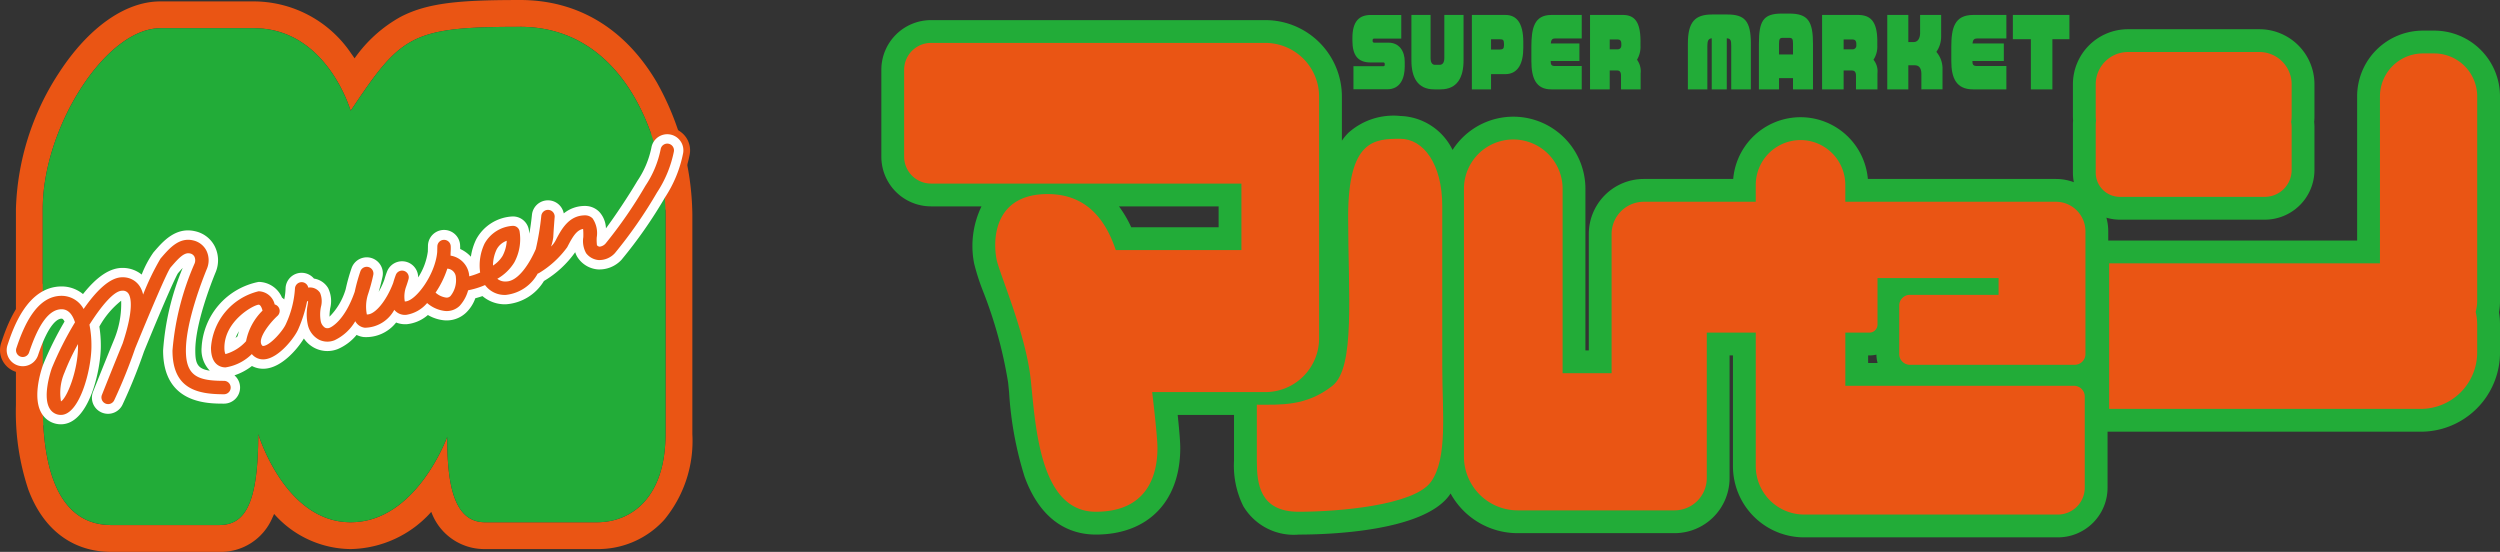 <svg xmlns="http://www.w3.org/2000/svg" viewBox="0 0 208.38 46"><rect x="0" y="0" width="208.38" height="46" fill="#333333" stroke="none"/><defs><style>.cls-1{fill:#ea5514;}.cls-2{fill:#22ac38;}.cls-3{fill:#fff;}</style></defs><g id="レイヤー_2" data-name="レイヤー 2"><g id="レイヤー_2-2" data-name="レイヤー 2"><path class="cls-1" d="M57.182,11.449a1.9,1.9,0,0,0-3.432.742,7.203,7.203,0,0,1-1.11,2.614c-.492.837-1.233,1.984-1.914,2.965a2.299,2.299,0,0,0-.371-.499,2.207,2.207,0,0,0-1.589-.662,3.334,3.334,0,0,0-1.529.357,1.898,1.898,0,0,0-3.446.82,1.904,1.904,0,0,0-1.117-.301A4.22,4.22,0,0,0,39.192,19.7a4.925,4.925,0,0,0-.284.703,1.901,1.901,0,0,0-3.795.103l-.009.422a3.593,3.593,0,0,1-.214.876,1.905,1.905,0,0,0-2.721-.031,1.9,1.9,0,0,0-3.398.406,15.74,15.74,0,0,0-.495,1.77q-.086.241-.18.464a2.242,2.242,0,0,0-.261-.679,2.207,2.207,0,0,0-1.378-1.024,1.861,1.861,0,0,0-1.339-.531,1.888,1.888,0,0,0-1.815,1.424,2.666,2.666,0,0,0-1.746-.666,6.296,6.296,0,0,0-3.915,2.289c.327-1.014.668-1.881.86-2.348a3.155,3.155,0,0,0-.111-2.615A2.961,2.961,0,0,0,16.39,18.729c-1.94-.454-3.177.97-3.918,1.822l-.103.119a6.166,6.166,0,0,0-.799,1.405,3.209,3.209,0,0,0-1.314-.304c-1.134-.017-2.272.635-3.443,1.99a3.358,3.358,0,0,0-1.675-.445c-3.285,0-4.56,3.826-5.04,5.266a1.9,1.9,0,0,0,2.775,2.233c-.322,1.131-.615,2.909.222,4.087a2.405,2.405,0,0,0,1.985,1.022A2.896,2.896,0,0,0,7.522,34.3a1.909,1.909,0,0,0,.747.567,1.89,1.89,0,0,0,2.475-.958,45.544,45.544,0,0,0,1.78-4.408q.308-.752.576-1.399a10.271,10.271,0,0,0-.065,1.109c0,4.992,4.24,4.992,5.633,4.992a1.899,1.899,0,0,0,1.738-2.668,6.17,6.17,0,0,0,.659-.39,2.621,2.621,0,0,0,1.149.135,5.204,5.204,0,0,0,3.175-2.166,2.958,2.958,0,0,0,.58.39,2.907,2.907,0,0,0,2.387.113,4.427,4.427,0,0,0,1.519-1.044,2.432,2.432,0,0,0,.38.077A3.567,3.567,0,0,0,33.18,27.517a2.697,2.697,0,0,0,.778.062,3.504,3.504,0,0,0,1.763-.664,3.784,3.784,0,0,0,1.218.338,2.9,2.9,0,0,0,2.283-.773,3.516,3.516,0,0,0,.812-1.155l.071-.021a3.497,3.497,0,0,0,2.071.617,4.506,4.506,0,0,0,3.55-2.08,10.787,10.787,0,0,0,2.167-1.797,2.766,2.766,0,0,0,1.906.97,3.076,3.076,0,0,0,2.381-.944,38.861,38.861,0,0,0,3.736-5.338,10.781,10.781,0,0,0,1.573-3.86A1.889,1.889,0,0,0,57.182,11.449ZM9.403,26.592A16.002,16.002,0,0,1,8.969,28.15l-.023.057c-.016-.298-.042-.585-.08-.856C9.052,27.071,9.232,26.818,9.403,26.592Z"/><path class="cls-1" d="M43.341,2.236c9.099,0,12.132,10.149,12.132,15.632V36.182c0,5.249-2.8,7.349-5.716,7.349H40.425c-2.683,0-3.15-3.383-3.15-7.116,0,0-2.566,7.116-8.049,7.116s-7.699-7.349-7.699-7.349c0,5.949-1.167,7.582-3.266,7.582H9.279c-5.249,0-5.716-6.649-5.716-10.032V17.401c0-6.766,5.249-15.048,9.799-15.048h7.816c6.066,0,8.049,6.883,8.049,6.883,4.2-6.299,5.016-6.999,14.115-6.999m0-2.236c-4.9,0-7.634.207-9.919,1.386a11.458,11.458,0,0,0-3.868,3.476q-.13-.192-.271-.385a9.811,9.811,0,0,0-8.106-4.36H13.362c-2.928,0-6.02,2.191-8.484,6.011a21.841,21.841,0,0,0-3.55,11.273V33.732a20.388,20.388,0,0,0,1.029,7.062C3.6,44.151,6.059,46,9.279,46H18.261a4.669,4.669,0,0,0,4.435-2.827q.078-.163.151-.337a8.624,8.624,0,0,0,6.379,2.93,9.222,9.222,0,0,0,6.723-3.101,4.702,4.702,0,0,0,4.476,3.101h9.332A7.443,7.443,0,0,0,55.37,43.322a10.322,10.322,0,0,0,2.339-7.14V17.867A23.036,23.036,0,0,0,54.746,6.862C52.106,2.373,48.162,0,43.341,0Z"/><path class="cls-2" d="M29.226,9.235s-1.983-6.883-8.049-6.883H13.362c-4.55,0-9.799,8.282-9.799,15.048V33.732c0,3.383.467,10.032,5.716,10.032H18.261c2.1,0,3.266-1.633,3.266-7.582,0,0,2.216,7.349,7.699,7.349s8.049-7.116,8.049-7.116c0,3.733.467,7.116,3.15,7.116h9.332c2.916,0,5.716-2.1,5.716-7.349V17.867c0-5.483-3.033-15.632-12.132-15.632S33.426,2.936,29.226,9.235Z"/><path class="cls-3" d="M56.722,11.767a1.341,1.341,0,0,0-2.423.523,7.661,7.661,0,0,1-1.178,2.797c-.734,1.247-1.882,2.966-2.615,3.946a2.12,2.12,0,0,0-.551-1.371,1.652,1.652,0,0,0-1.19-.495,2.748,2.748,0,0,0-1.774.621,1.341,1.341,0,0,0-2.652.119c-.052.513-.128,1.061-.216,1.571a3.277,3.277,0,0,0-.054-.379,1.339,1.339,0,0,0-1.37-1.056A3.641,3.641,0,0,0,39.692,19.95a4.852,4.852,0,0,0-.442,1.448,2.698,2.698,0,0,0-.893-.645c.001-.087,0-.174-.004-.258a1.341,1.341,0,0,0-2.682.024l-.01.448a5.253,5.253,0,0,1-.806,2.156,1.342,1.342,0,0,0-2.594-.487c-.061.158-.149.405-.232.703a6.66,6.66,0,0,1-.468.99c.118-.397.225-.815.319-1.248a1.341,1.341,0,0,0-2.58-.719,15.328,15.328,0,0,0-.487,1.747,5.41,5.41,0,0,1-1.347,2.287,4.126,4.126,0,0,1,.059-.707,2.464,2.464,0,0,0-.173-1.672,1.657,1.657,0,0,0-1.183-.797,1.339,1.339,0,0,0-2.367.829,4.957,4.957,0,0,1-.111.911,1.369,1.369,0,0,0-.185-.152,2.143,2.143,0,0,0-1.949-1.311,5.9,5.9,0,0,0-4.754,5.483,2.487,2.487,0,0,0,.684,1.917c-1.038-.153-1.209-.608-1.209-1.684,0-2.228,1.307-5.574,1.707-6.547a2.59,2.59,0,0,0-.091-2.146,2.411,2.411,0,0,0-1.631-1.246c-1.61-.377-2.669.84-3.369,1.645l-.104.12a8.495,8.495,0,0,0-.979,1.847,2.52,2.52,0,0,0-1.565-.555c-1.047-.021-2.143.688-3.328,2.181a2.79,2.79,0,0,0-1.781-.636c-2.882,0-4.064,3.548-4.51,4.883a1.341,1.341,0,0,0,2.545.849c.917-2.752,1.679-3.049,1.964-3.049.094,0,.179.113.244.24A27.731,27.731,0,0,0,3.58,30.432c-.23.658-.912,2.904-.03,4.146a1.853,1.853,0,0,0,1.529.787c2.368,0,3.325-4.59,3.325-6.503a10.177,10.177,0,0,0-.122-1.641,7.166,7.166,0,0,1,1.817-2.154,7.771,7.771,0,0,1-.605,3.279C8.764,30.128,8.101,31.79,7.77,32.624a1.341,1.341,0,0,0,2.467,1.053,44.943,44.943,0,0,0,1.765-4.374c1.902-4.645,2.676-6.288,2.83-6.526l.086-.099c.07-.081.186-.214.312-.35a21.78,21.78,0,0,0-1.635,6.883c0,4.433,3.687,4.433,5.074,4.433a1.34,1.34,0,0,0,.873-2.358,4.895,4.895,0,0,0,1.458-.779,2.017,2.017,0,0,0,1.157.217c1.34-.139,2.595-1.57,3.172-2.509a2.433,2.433,0,0,0,.895.791,2.353,2.353,0,0,0,1.933.088,4.129,4.129,0,0,0,1.566-1.178,1.826,1.826,0,0,0,.598.178,3.18,3.18,0,0,0,2.696-1.212,2.066,2.066,0,0,0,.903.139,3.165,3.165,0,0,0,1.746-.764,3.313,3.313,0,0,0,1.327.439,2.347,2.347,0,0,0,1.848-.627,3.105,3.105,0,0,0,.778-1.209c.195-.052.393-.11.595-.18a2.876,2.876,0,0,0,1.96.682,4.019,4.019,0,0,0,3.163-1.938l.037-.023A8.485,8.485,0,0,0,47.944,21.02a1.718,1.718,0,0,0,.292.564,2.228,2.228,0,0,0,1.602.873,2.524,2.524,0,0,0,1.955-.791,38.348,38.348,0,0,0,3.641-5.218A10.302,10.302,0,0,0,56.939,12.77,1.333,1.333,0,0,0,56.722,11.767ZM19.801,28.028q-.084.073-.166.14a2.816,2.816,0,0,1,.288-.561C19.872,27.762,19.832,27.904,19.801,28.028Z"/><path class="cls-1" d="M5.079,34.583a1.065,1.065,0,0,1-.891-.458c-.696-.98.044-3.187.13-3.435a27.654,27.654,0,0,1,1.933-3.823c-.193-.608-.53-1.091-1.114-1.091-1.018,0-1.903,1.172-2.707,3.584a.559.559,0,1,1-1.06-.354c.622-1.867,1.69-4.348,3.767-4.348A2.09,2.09,0,0,1,6.97,25.755c1.016-1.463,2.187-2.671,3.256-2.643a1.662,1.662,0,0,1,1.441.782,2.137,2.137,0,0,1,.262.659,20.945,20.945,0,0,1,1.45-3l.105-.121c.645-.742,1.449-1.666,2.6-1.397a1.641,1.641,0,0,1,1.114.842,1.823,1.823,0,0,1,.063,1.49c-.417,1.013-1.766,4.473-1.766,6.845,0,2.153,1.024,2.532,3.174,2.532a.559.559,0,1,1,0,1.118c-2.229,0-4.292-.442-4.292-3.65a22.652,22.652,0,0,1,1.847-7.261.721.721,0,0,0-.02-.561.522.522,0,0,0-.374-.266c-.462-.107-.913.364-1.502,1.042l-.108.124c-.282.361-1.538,3.289-2.953,6.743a43.735,43.735,0,0,1-1.743,4.32.559.559,0,0,1-1.028-.439c.356-.897,1.011-2.536,1.731-4.296.932-2.826.694-3.805.491-4.13a.554.554,0,0,0-.52-.257l-.013,0c-.7,0-1.769,1.316-2.73,2.83a8.73,8.73,0,0,1,.166,1.803C7.621,30.826,6.631,34.583,5.079,34.583ZM6.502,28.68a18.53,18.53,0,0,0-1.128,2.378,4.237,4.237,0,0,0-.291,2.397c.465-.238,1.42-2.512,1.42-4.593C6.503,28.805,6.503,28.745,6.502,28.68Z"/><path class="cls-1" d="M18.799,30.623a1.144,1.144,0,0,1-.444-.085c-.511-.213-.769-.738-.769-1.56a5.2,5.2,0,0,1,3.971-4.7,1.411,1.411,0,0,1,1.338,1.097.559.559,0,0,1,.233.955c-.636.579-1.675,1.885-1.312,2.423.061.091.093.088.146.082.585-.061,1.656-1.304,1.877-1.846a8.218,8.218,0,0,0,.746-2.923.559.559,0,0,1,1.108-.093.991.991,0,0,1,.984.437,1.795,1.795,0,0,1,.074,1.17,3.134,3.134,0,0,0-.017,1.184.837.837,0,0,0,.358.551.48.48,0,0,0,.39.004c.057-.022,1.212-.492,2.086-3.001a14.446,14.446,0,0,1,.471-1.703.559.559,0,0,1,1.075.299,15.1,15.1,0,0,1-.454,1.662,3.381,3.381,0,0,0-.083,1.634c.674.039,1.638-1.14,2.196-2.629.079-.287.165-.525.218-.665a.559.559,0,0,1,1.06.352c-.06.212-.127.423-.203.632a2.42,2.42,0,0,0-.108,1.225.312.312,0,0,0,.057,0c.869-.057,2.479-2.231,2.645-4.114l.011-.474a.559.559,0,0,1,.554-.546h.005a.559.559,0,0,1,.558.536,4.362,4.362,0,0,1-.011.521l-.006.259a1.848,1.848,0,0,1,1.563,1.798,3.148,3.148,0,0,1-.806,2.391,1.55,1.55,0,0,1-1.237.423,2.76,2.76,0,0,1-1.472-.66,2.869,2.869,0,0,1-1.732.982,1.137,1.137,0,0,1-1.004-.417,2.833,2.833,0,0,1-2.452,1.493,1.041,1.041,0,0,1-.77-.492c-.011-.017-.021-.034-.031-.052a3.963,3.963,0,0,1-1.734,1.59A1.58,1.58,0,0,1,26.582,28.31a1.867,1.867,0,0,1-.929-1.258,4.045,4.045,0,0,1-.011-1.627c.014-.102.031-.224.041-.326-.028.004-.057.01-.087.017a11.22,11.22,0,0,1-.723,2.294c-.277.681-1.601,2.412-2.797,2.536a1.214,1.214,0,0,1-1.086-.434A3.977,3.977,0,0,1,18.799,30.623Zm2.757-5.227c-.474.044-2.853,1.379-2.853,3.582,0,.429.093.535.094.536a3.654,3.654,0,0,0,1.713-1.073,4.872,4.872,0,0,1,1.373-2.55C21.814,25.628,21.703,25.396,21.556,25.396Zm14.748-1.006a1.657,1.657,0,0,0,.88.415.447.447,0,0,0,.367-.132A2.093,2.093,0,0,0,38,23.129a.766.766,0,0,0-.715-.738A7.878,7.878,0,0,1,36.305,24.391Z"/><path class="cls-1" d="M42.175,24.58a2.026,2.026,0,0,1-1.746-.82,6.664,6.664,0,0,1-1.782.496.559.559,0,1,1-.117-1.112,5.571,5.571,0,0,0,1.491-.429A4.229,4.229,0,0,1,40.392,20.3a2.888,2.888,0,0,1,2.342-1.475.557.557,0,0,1,.571.44,4.086,4.086,0,0,1-.433,2.6,3.932,3.932,0,0,1-1.42,1.371,1.031,1.031,0,0,0,.724.226c1.038,0,1.996-1.567,2.485-2.704a21.742,21.742,0,0,0,.458-2.772.559.559,0,0,1,1.113.101c-.001.011-.087,1.077-.115,1.673a3.497,3.497,0,0,1-.187.789,2.123,2.123,0,0,0,.357-.46l.021-.04c.458-.886,1.085-2.099,2.459-2.099a.863.863,0,0,1,.631.26,2.182,2.182,0,0,1,.34,1.583,3.878,3.878,0,0,0,.019.645.336.336,0,0,0,.218.122.77.77,0,0,0,.506-.268,37.495,37.495,0,0,0,3.317-4.808A8.41,8.41,0,0,0,55.069,12.43a.559.559,0,1,1,1.1.2,9.63,9.63,0,0,1-1.41,3.42A38.132,38.132,0,0,1,51.252,21.1a1.769,1.769,0,0,1-1.358.576,1.455,1.455,0,0,1-1.042-.576,2.082,2.082,0,0,1-.233-1.328,5.441,5.441,0,0,0-.016-.69c-.545.093-.877.658-1.303,1.482l-.021.04a7.995,7.995,0,0,1-2.325,2.139.559.559,0,0,1-.137.063A3.449,3.449,0,0,1,42.175,24.58Zm.063-4.511a1.525,1.525,0,0,0-.846.732,3.171,3.171,0,0,0-.301,1.335,2.51,2.51,0,0,0,.796-.8A3.018,3.018,0,0,0,42.238,20.069Z"/><path class="cls-2" d="M208.38,8.03a5.484,5.484,0,0,0-5.478-5.478H201.95A5.484,5.484,0,0,0,196.472,8.03V20.05H175.727v-.773a4.337,4.337,0,0,0-.154-1.133,3.897,3.897,0,0,0,1.122.166h12.083a4.141,4.141,0,0,0,4.136-4.136V10.596a4.073,4.073,0,0,0-.024-.44,4.298,4.298,0,0,0,.024-.454V7.019a4.589,4.589,0,0,0-4.583-4.583H177.365a4.589,4.589,0,0,0-4.583,4.583v2.683c0,.113.005.227.015.346-.01.11-.015.218-.015.325v4.024a3.921,3.921,0,0,0,.08.79,4.328,4.328,0,0,0-1.495-.27h-15.677a5.633,5.633,0,0,0-11.224,0h-7.453A4.589,4.589,0,0,0,132.43,19.5v9.707h-.282V15.738a6.01,6.01,0,0,0-11.073-3.24,5.019,5.019,0,0,0-4.359-2.831,5.63,5.63,0,0,0-4.332,1.408,4.779,4.779,0,0,0-.534.65V8.049a6.38,6.38,0,0,0-6.372-6.372h-27.88a4.141,4.141,0,0,0-4.136,4.136v7.252a4.141,4.141,0,0,0,4.136,4.136h4.213a7.572,7.572,0,0,0-.618,4.749,18.041,18.041,0,0,0,.737,2.302,36.759,36.759,0,0,1,2.099,7.636c.028.263.055.541.083.83a29.292,29.292,0,0,0,1.293,7.028c1.454,3.976,4.032,4.811,5.938,4.811,4.338,0,7.033-2.762,7.033-7.208,0-.339-.027-.989-.214-2.765h4.696v3.816a7.597,7.597,0,0,0,.772,3.787,4.894,4.894,0,0,0,4.628,2.371c2.402,0,10.406-.239,12.576-3.312.026-.037.048-.077.074-.115A6.377,6.377,0,0,0,126.495,44.44H139.58a4.589,4.589,0,0,0,4.583-4.583V29.625h.282v9.24a5.932,5.932,0,0,0,5.925,5.925h21.163a4.141,4.141,0,0,0,4.136-4.136V35.983h26.116a6.603,6.603,0,0,0,6.596-6.596v-2.333a6.439,6.439,0,0,0-.085-1.032,5.345,5.345,0,0,0,.085-.941ZM93.899,30.782l.25,2.123c.371,3.15.427,4.136.427,4.444,0,3.002-1.634,3.407-3.232,3.407-2.422,0-3.031-4.154-3.449-8.409-.029-.297-.057-.583-.086-.854A39.623,39.623,0,0,0,85.51,22.975c-.238-.668-.535-1.5-.581-1.725a3.313,3.313,0,0,1,.405-2.51,2.483,2.483,0,0,1,1.984-.664c1.926,0,3.087,1.008,3.88,3.371l.435,1.295h13.741V13.4H77.598a.344.344,0,0,1-.335-.335V5.813a.344.344,0,0,1,.335-.335h27.88a2.574,2.574,0,0,1,2.571,2.571V28.21a2.574,2.574,0,0,1-2.571,2.571Zm-.631-13.58h8.307v1.74H94.291A9.743,9.743,0,0,0,93.268,17.201Zm24.462,21.849c-.611.805-4.792,1.705-9.472,1.705-1.188,0-1.599-.114-1.599-2.357V35.616a9.159,9.159,0,0,0,5.575-1.966c2.279-1.796,2.198-5.994,2.085-11.805-.024-1.229-.048-2.499-.048-3.774,0-3.159.568-4.073.813-4.32.24-.242.698-.283,1.632-.283.769,0,1.599,1.414,1.599,3.699V30.582c0,.797.02,1.588.039,2.352C118.416,35.419,118.481,37.988,117.731,39.051ZM176.593,9.808a.92.92,0,0,1-.01-.106V7.019a.793.793,0,0,1,.783-.782h10.965a.793.793,0,0,1,.782.782v2.683a.776.776,0,0,1-.014.131l-.062.351.069.35a.326.326,0,0,1,.007.063v3.577a.344.344,0,0,1-.335.335H176.695a.118.118,0,0,1-.112-.112l0-4.011.004-.029.043-.274ZM171.927,28.507H160.203V26.475h8.282V21.274H154.594v4.55h-2.683v8.233h19.957v6.596a.344.344,0,0,1-.335.335H150.37a2.127,2.127,0,0,1-2.124-2.124V25.824h-7.884V39.856a.793.793,0,0,1-.783.783H126.495a2.574,2.574,0,0,1-2.571-2.571V15.738a2.212,2.212,0,0,1,4.423,0V33.008h7.884V19.5a.793.793,0,0,1,.782-.782H148.246v-3.31a1.832,1.832,0,1,1,3.665,0v3.31h19.457a.566.566,0,0,1,.559.559Zm-15.424,1.75h-.791v-.632h.112a2.571,2.571,0,0,0,.579-.066A2.781,2.781,0,0,0,156.502,30.257ZM204.579,25.08a1.647,1.647,0,0,1-.06.428l-.123.459.108.463a2.73,2.73,0,0,1,.075.624v2.333a2.798,2.798,0,0,1-2.795,2.795H177.701V23.851H200.273V8.03A1.679,1.679,0,0,1,201.95,6.353h.953A1.679,1.679,0,0,1,204.579,8.03Z"/><path class="cls-1" d="M105.109,32.682h.369a4.485,4.485,0,0,0,4.472-4.472V8.049a4.485,4.485,0,0,0-4.472-4.472h-27.88a2.243,2.243,0,0,0-2.236,2.236v7.252a2.242,2.242,0,0,0,2.236,2.236h25.877v5.541H93.001c-.749-2.229-2.221-4.666-5.682-4.666-4.316,0-4.608,3.558-4.258,5.424.215,1.147,2.45,6.183,2.858,10.09s.758,10.965,5.424,10.965,5.133-3.616,5.133-5.308c0-.729-.206-2.68-.44-4.666h9.072Z"/><path class="cls-1" d="M120.215,17.167c0-3.5-1.575-5.599-3.499-5.599-2.158,0-4.345.087-4.345,6.503s.612,12.569-1.312,14.086c-2.186,1.722-4.316,1.575-6.299,1.575v4.666c0,1.925.233,4.258,3.5,4.258s9.624-.525,11.024-2.508.933-5.774.933-9.566Z"/><path class="cls-1" d="M171.368,16.817H153.811v-1.41a3.744,3.744,0,0,0-3.733-3.733h0a3.744,3.744,0,0,0-3.733,3.733v1.41h-9.332A2.691,2.691,0,0,0,134.33,19.5V31.107h-4.083V15.738a4.112,4.112,0,0,0-8.224,0V38.068a4.485,4.485,0,0,0,4.472,4.472h10.479l.019-.001.019.001H139.58a2.691,2.691,0,0,0,2.683-2.683V27.724h4.083v11.14a4.036,4.036,0,0,0,4.024,4.024h21.163a2.242,2.242,0,0,0,2.236-2.236V33.051a.897.897,0,0,0-.894-.894h-19.063V27.724h2.012a.673.673,0,0,0,.671-.671V23.175h10.09v1.4h-7.388a.897.897,0,0,0-.894.894v4.044a.897.897,0,0,0,.894.894h13.736a.897.897,0,0,0,.894-.894V19.277A2.467,2.467,0,0,0,171.368,16.817Z"/><path class="cls-1" d="M181.526,16.409h7.252a2.242,2.242,0,0,0,2.236-2.236V10.596a2.221,2.221,0,0,0-.043-.432,2.661,2.661,0,0,0,.043-.462V7.019a2.691,2.691,0,0,0-2.683-2.683H177.365a2.691,2.691,0,0,0-2.683,2.683v2.683a2.663,2.663,0,0,0,.027.358,1.989,1.989,0,0,0-.027.312v4.025a2.018,2.018,0,0,0,2.012,2.012Z"/><path class="cls-1" d="M206.48,8.03a3.588,3.588,0,0,0-3.577-3.577H201.95A3.588,3.588,0,0,0,198.373,8.03V21.95H175.8V34.082h25.984a4.709,4.709,0,0,0,4.695-4.695v-2.333a4.654,4.654,0,0,0-.125-1.055,3.542,3.542,0,0,0,.125-.918Z"/><path class="cls-2" d="M115.642,7.441h-2.829V5.518h2.501c.081,0,.108-.046.108-.144V5.351c0-.106-.038-.144-.108-.144h-1.071c-1.087,0-1.517-.631-1.517-1.824v-.22c0-1.383.565-1.915,1.528-1.915h2.544V3.215h-2.265c-.086,0-.124.061-.124.144v.03c0,.091.027.167.124.167h1.194c.893,0,1.361.684,1.361,1.596v.395C117.089,6.559,116.691,7.441,115.642,7.441Z"/><path class="cls-2" d="M120.075,7.449h-.532c-1.409,0-1.899-1.034-1.899-2.409V1.246h1.598V4.842c0,.38.14.562.371.562h.382c.258,0,.393-.205.393-.562V1.246H121.99V5.039C121.99,6.415,121.489,7.449,120.075,7.449Z"/><path class="cls-2" d="M125.47,6.179h-1.189V7.449h-1.598V1.246h2.797c.888,0,1.49.608,1.49,2.257v.494C126.971,5.298,126.519,6.179,125.47,6.179Zm-.108-2.486c0-.372-.086-.418-.323-.418h-.759v.851h.759c.231,0,.323-.091.323-.365Z"/><path class="cls-2" d="M129.295,7.449c-1.28,0-1.652-.958-1.652-2.356V3.914c0-1.573.237-2.668,1.668-2.668H131.84v1.961h-2.243c-.205,0-.307.099-.339.418h2.389V5.085h-2.394c0,.281.043.418.344.418H131.84V7.449Z"/><path class="cls-2" d="M135.115,7.449V6.324c0-.311-.097-.448-.323-.448h-.619V7.449h-1.641V1.246h2.722c.931,0,1.485.486,1.485,2.197v.365a2.113,2.113,0,0,1-.29,1.171,1.627,1.627,0,0,1,.301,1.14v1.33Zm.027-3.755c0-.296-.086-.403-.323-.403h-.645v.821h.645c.242,0,.323-.16.323-.35Z"/><path class="cls-2" d="M144.301,7.449V3.831c0-.456-.041-.623-.371-.638V7.449H142.677V3.192c-.3.03-.365.236-.365.638V7.449h-1.624V3.633c0-1.809.595-2.425,2.013-2.425h1.277c1.436,0,1.96.532,1.96,2.425V7.449Z"/><path class="cls-2" d="M149.451,7.449V6.514h-1.165v.935h-1.677V3.663c0-1.885.335-2.531,1.889-2.531h.653c1.554,0,1.966.646,1.966,2.531V7.449Zm0-3.785c0-.395-.047-.509-.318-.509h-.535c-.265,0-.312.114-.312.509v.874h1.165Z"/><path class="cls-2" d="M154.7,7.449V6.324c0-.311-.106-.448-.353-.448H153.67V7.449h-1.795V1.246h2.978c1.018,0,1.624.486,1.624,2.197v.365a1.974,1.974,0,0,1-.318,1.171,1.528,1.528,0,0,1,.33,1.14v1.33Zm.029-3.755c0-.296-.094-.403-.353-.403H153.67v.821h.706a.315.315,0,0,0,.353-.35Z"/><path class="cls-2" d="M160.15,7.449V6.164c0-.471-.188-.722-.547-.722h-.541V7.449h-1.754V1.246h1.754V3.504h.453c.312,0,.53-.274.53-.775V1.246h1.754v1.771a2.233,2.233,0,0,1-.4,1.307,2.145,2.145,0,0,1,.512,1.505v1.619Z"/><path class="cls-2" d="M164.452,7.449c-1.4,0-1.807-.958-1.807-2.356V3.914c0-1.573.259-2.668,1.824-2.668h2.766v1.961h-2.454c-.223,0-.335.099-.371.418h2.613V5.085h-2.619c0,.281.047.418.377.418h2.454V7.449Z"/><path class="cls-2" d="M171.072,3.268V7.449h-1.795V3.268h-1.501V1.246h4.714V3.268Z"/></g></g></svg>